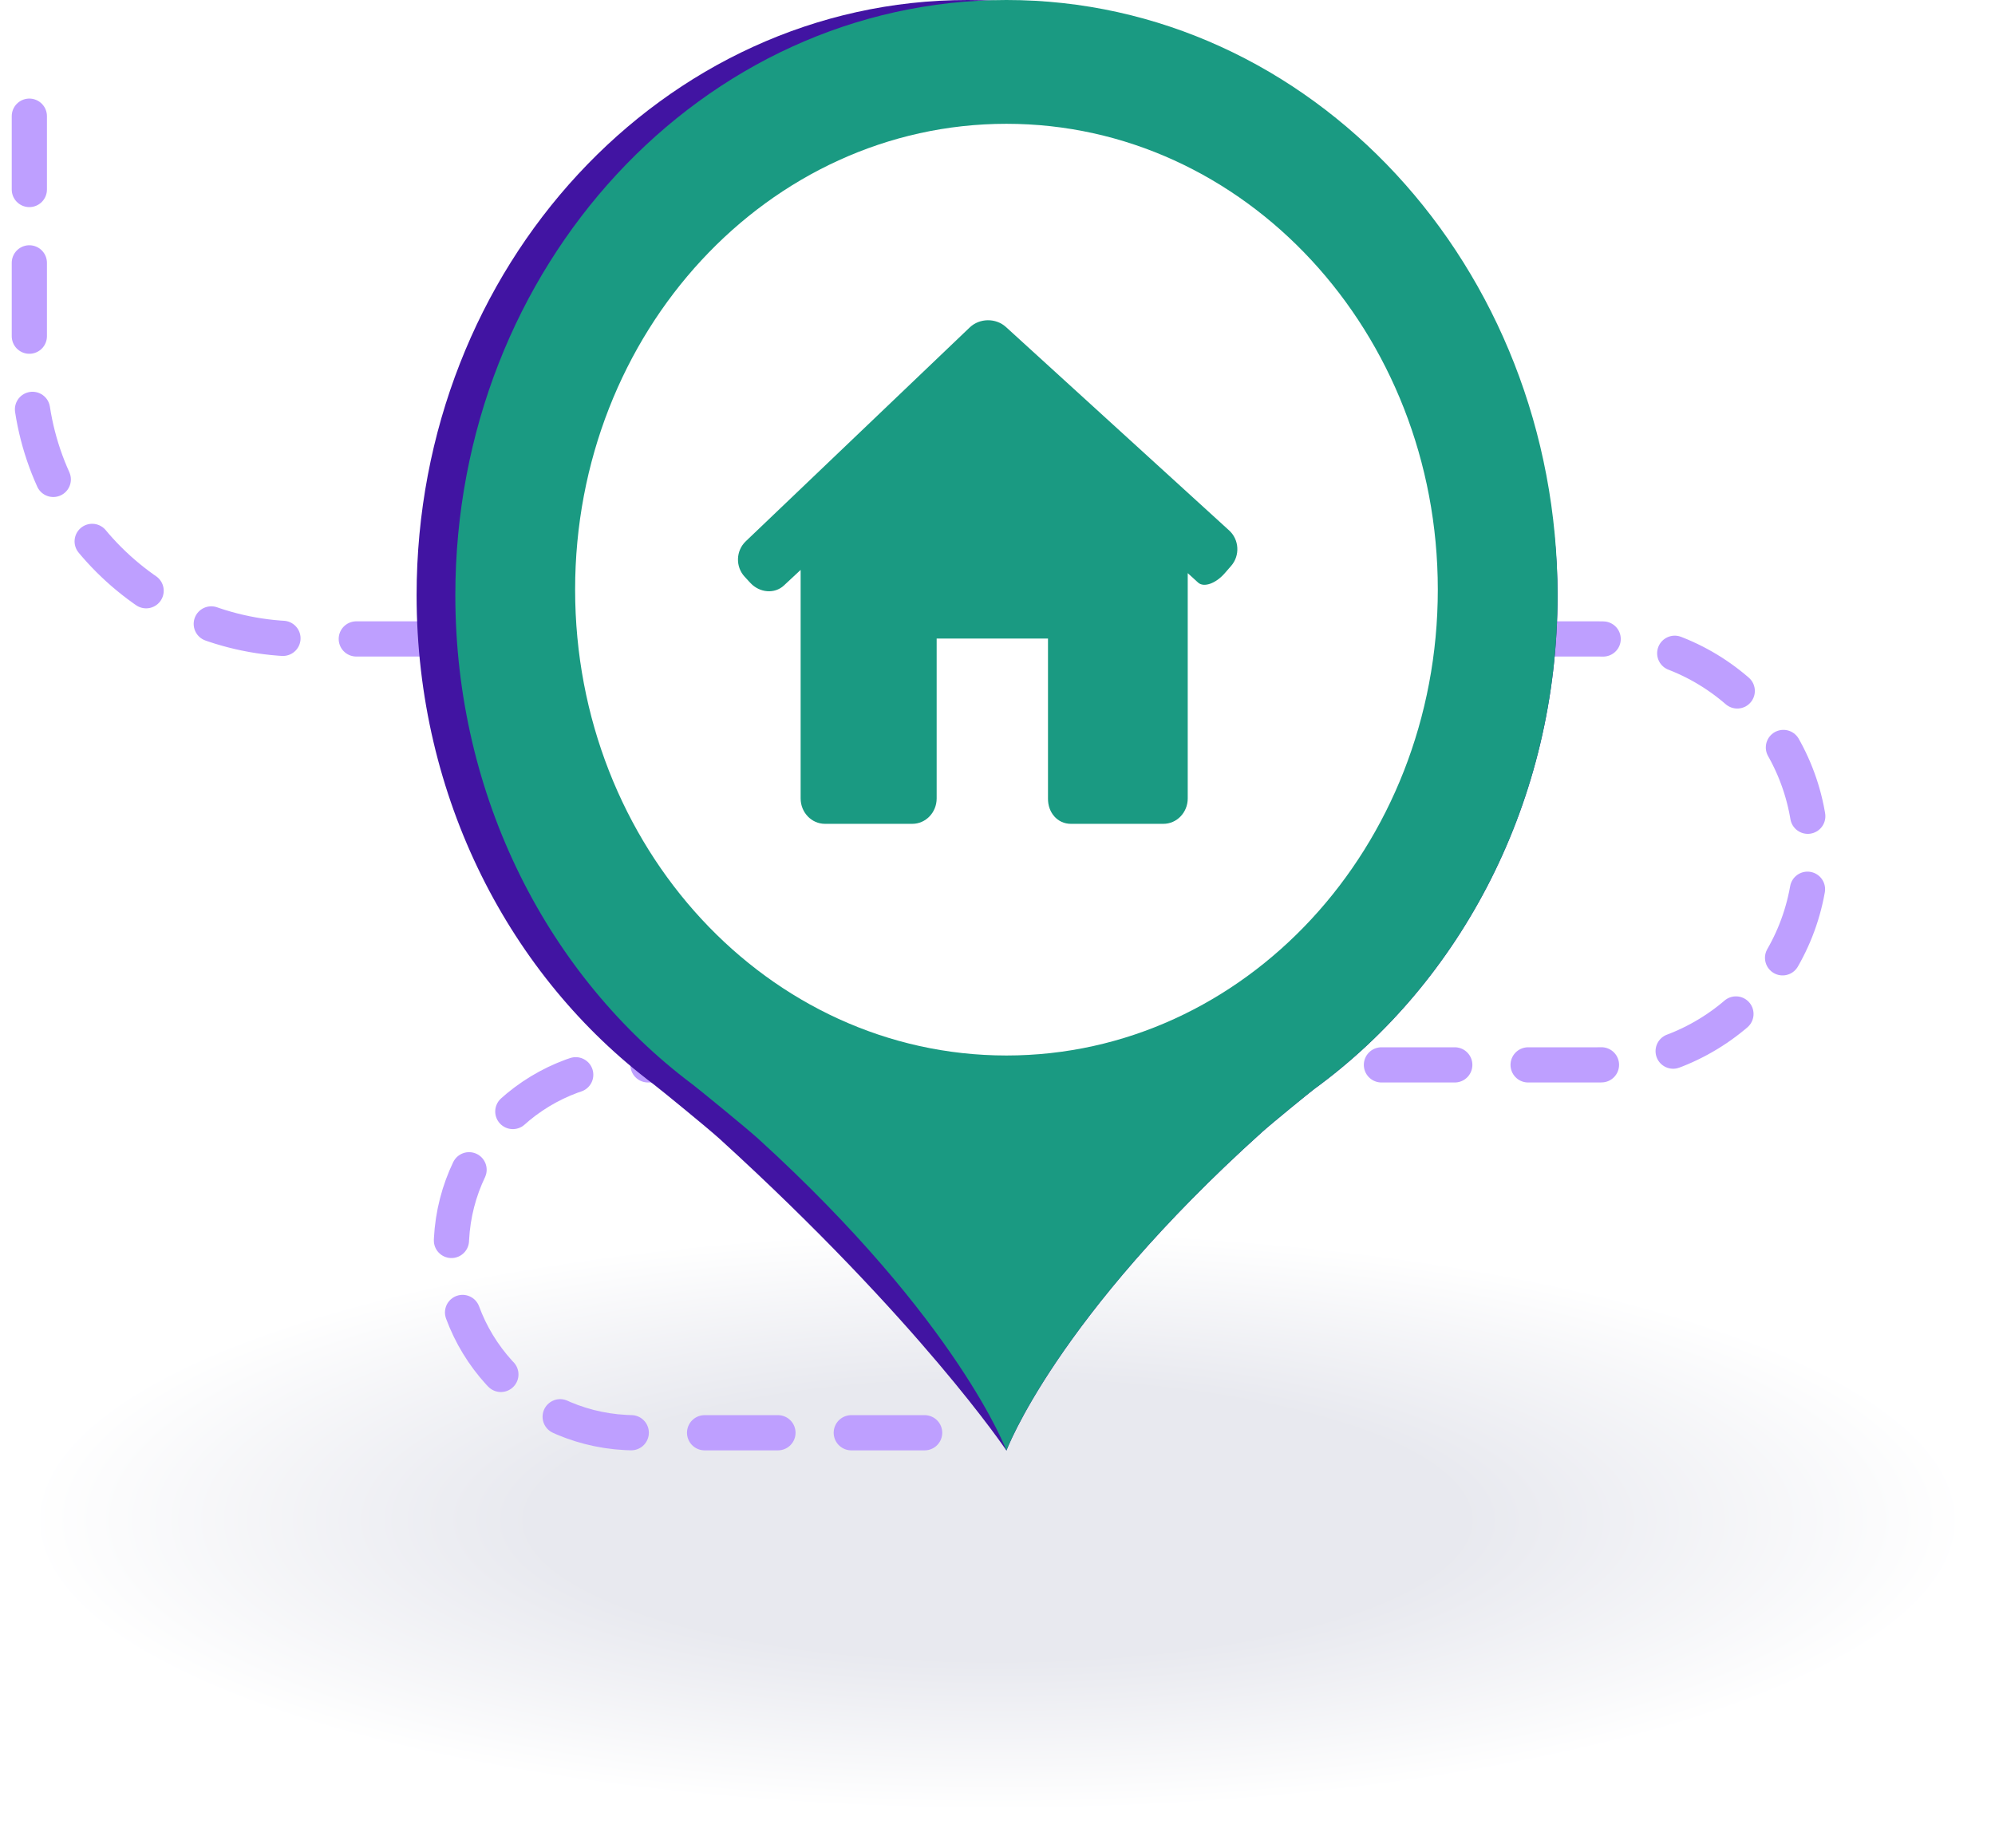 <svg width="68" height="63" viewBox="0 0 68 63" fill="none" xmlns="http://www.w3.org/2000/svg">
<g filter="url(#filter0_d_1_458)">
<ellipse cx="34" cy="50.5" rx="33" ry="9.9" fill="url(#paint0_radial_1_458)"/>
</g>
<path d="M1 3.96V12.54C1 17.643 5.137 21.78 10.24 21.78H54.46C58.47 21.78 61.72 25.03 61.72 29.04V29.04C61.72 33.05 58.47 36.3 54.46 36.3H21.651C18.188 36.3 15.381 39.107 15.381 42.57V42.57C15.381 46.033 18.188 48.84 21.651 48.84H34" stroke="#BE9FFF" stroke-width="1.2" stroke-linecap="round" stroke-linejoin="round" stroke-dasharray="2.5 2.5"/>
<path fill-rule="evenodd" clip-rule="evenodd" d="M53.09 20.289C53.09 9.084 43.36 3.05176e-05 32.985 3.05176e-05C22.61 3.05176e-05 14.2 9.084 14.2 20.289C14.2 27.196 17.395 33.297 22.278 36.961C22.473 37.108 24.097 38.431 24.531 38.824C31.35 45.036 34.305 49.447 34.305 49.447C34.305 49.447 35.982 44.925 43.017 38.591C43.365 38.278 44.674 37.212 44.797 37.122C49.8 33.476 53.09 27.297 53.09 20.289Z" fill="#4114A2"/>
<path fill-rule="evenodd" clip-rule="evenodd" d="M49.008 20.099C49.008 28.87 42.426 35.98 34.306 35.98C26.185 35.98 19.603 28.87 19.603 20.099C19.603 11.329 26.185 4.22 34.306 4.22C42.426 4.22 49.008 11.329 49.008 20.099Z" fill="white"/>
<path fill-rule="evenodd" clip-rule="evenodd" d="M42.623 19.292C42.931 18.939 42.901 18.397 42.556 18.082L34.949 11.148C34.604 10.834 34.05 10.84 33.712 11.163L26.079 18.452C25.741 18.775 25.725 19.316 26.043 19.66L26.234 19.868C26.551 20.212 27.064 20.253 27.379 19.959L27.95 19.427V27.218C27.95 27.696 28.322 28.083 28.78 28.083H31.756C32.214 28.083 32.586 27.696 32.586 27.218V21.767H36.381V27.218C36.374 27.696 36.702 28.083 37.161 28.083H40.314C40.773 28.083 41.144 27.696 41.144 27.218V19.537C41.144 19.537 41.302 19.68 41.496 19.858C41.69 20.036 42.098 19.894 42.406 19.54L42.623 19.292Z" fill="#1a9a82"/>
<path fill-rule="evenodd" clip-rule="evenodd" d="M53.09 20.289C53.09 9.084 44.68 3.05176e-05 34.305 3.05176e-05C23.93 3.05176e-05 15.52 9.084 15.52 20.289C15.52 27.196 18.715 33.297 23.598 36.961C23.793 37.108 25.417 38.431 25.851 38.824C32.67 45.036 34.305 49.447 34.305 49.447C34.305 49.447 35.982 44.925 43.017 38.591C43.365 38.278 44.674 37.212 44.797 37.122C49.8 33.476 53.09 27.297 53.09 20.289Z" fill="#1a9a82"/>
<path fill-rule="evenodd" clip-rule="evenodd" d="M49.008 20.099C49.008 28.87 42.426 35.98 34.305 35.98C26.185 35.98 19.603 28.87 19.603 20.099C19.603 11.329 26.185 4.22 34.305 4.22C42.426 4.22 49.008 11.329 49.008 20.099Z" fill="white"/>
<g filter="url(#filter1_d_1_458)">
<path fill-rule="evenodd" clip-rule="evenodd" d="M42.622 19.292C42.931 18.939 42.901 18.397 42.556 18.082L34.949 11.148C34.604 10.834 34.05 10.84 33.712 11.163L26.079 18.452C25.741 18.775 25.724 19.316 26.042 19.66L26.234 19.868C26.551 20.212 27.064 20.253 27.379 19.959L27.95 19.427V27.218C27.95 27.696 28.322 28.083 28.78 28.083H31.755C32.214 28.083 32.586 27.696 32.586 27.218V21.767H36.381V27.218C36.374 27.696 36.702 28.083 37.161 28.083H40.314C40.772 28.083 41.144 27.696 41.144 27.218V19.537C41.144 19.537 41.302 19.68 41.496 19.858C41.69 20.036 42.098 19.894 42.406 19.54L42.622 19.292Z" fill="#1a9a82"/>
</g>
<defs>
<filter id="filter0_d_1_458" x="0" y="40.6" width="68" height="22.12" filterUnits="userSpaceOnUse" color-interpolation-filters="sRGB">
<feFlood flood-opacity="0" result="BackgroundImageFix"/>
<feColorMatrix in="SourceAlpha" type="matrix" values="0 0 0 0 0 0 0 0 0 0 0 0 0 0 0 0 0 0 127 0" result="hardAlpha"/>
<feOffset dy="1.32"/>
<feGaussianBlur stdDeviation="0.5"/>
<feComposite in2="hardAlpha" operator="out"/>
<feColorMatrix type="matrix" values="0 0 0 0 0.938 0 0 0 0 0.938 0 0 0 0 0.938 0 0 0 1 0"/>
<feBlend mode="normal" in2="BackgroundImageFix" result="effect1_dropShadow_1_458"/>
<feBlend mode="normal" in="SourceGraphic" in2="effect1_dropShadow_1_458" result="shape"/>
</filter>
<filter id="filter1_d_1_458" x="25.154" y="10.917" width="17.681" height="17.166" filterUnits="userSpaceOnUse" color-interpolation-filters="sRGB">
<feFlood flood-opacity="0" result="BackgroundImageFix"/>
<feColorMatrix in="SourceAlpha" type="matrix" values="0 0 0 0 0 0 0 0 0 0 0 0 0 0 0 0 0 0 127 0" result="hardAlpha"/>
<feOffset dx="-0.66"/>
<feComposite in2="hardAlpha" operator="out"/>
<feColorMatrix type="matrix" values="0 0 0 0 0.29 0 0 0 0 0.102 0 0 0 0 0.69 0 0 0 1 0"/>
<feBlend mode="normal" in2="BackgroundImageFix" result="effect1_dropShadow_1_458"/>
<feBlend mode="normal" in="SourceGraphic" in2="effect1_dropShadow_1_458" result="shape"/>
</filter>
<radialGradient id="paint0_radial_1_458" cx="0" cy="0" r="1" gradientUnits="userSpaceOnUse" gradientTransform="translate(34 50.5) rotate(90) scale(9.9 33)">
<stop offset="0.479" stop-color="#E8E9EF"/>
<stop offset="1" stop-color="white"/>
</radialGradient>
</defs>
</svg>
